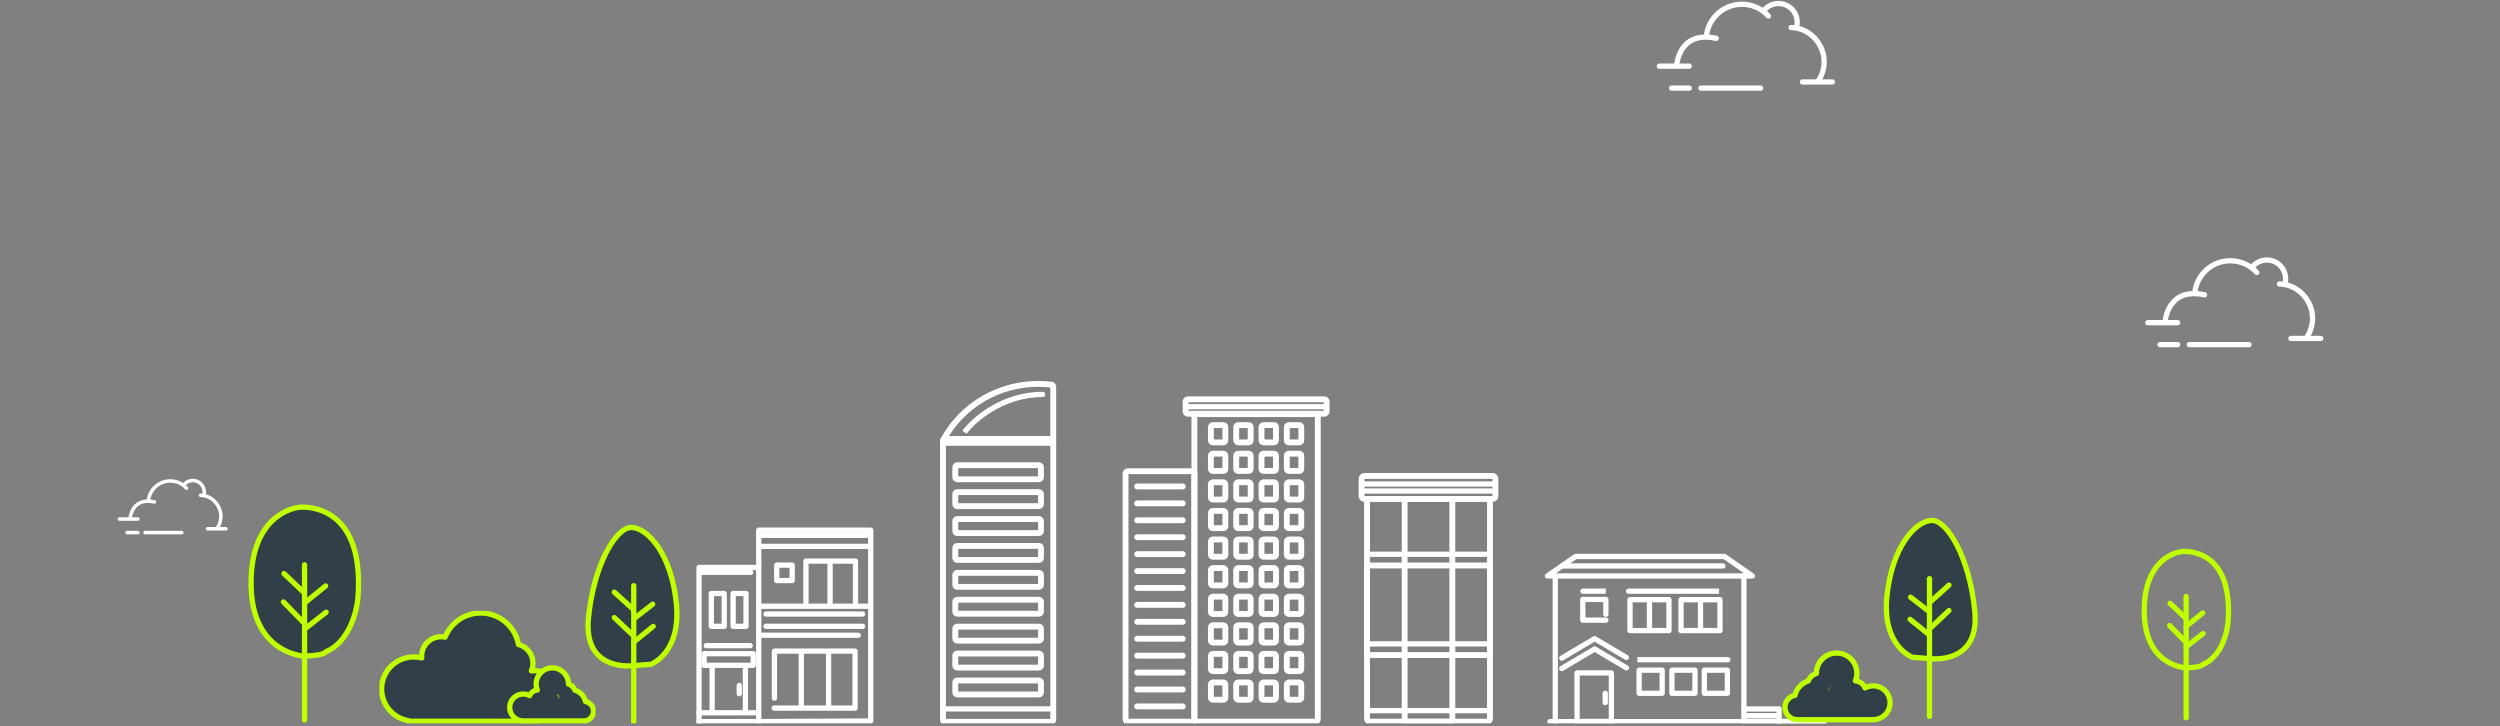 <?xml version="1.0" encoding="UTF-8"?> <svg xmlns="http://www.w3.org/2000/svg" xmlns:xlink="http://www.w3.org/1999/xlink" id="Layer_1" data-name="Layer 1" viewBox="0 0 1423 413.5"><rect x="0" y="0" width="1423" height="413.5" fill="#808080" stroke="none"/><defs><style> .cls-1, .cls-2, .cls-3, .cls-4, .cls-5, .cls-6, .cls-7 { fill: none; } .cls-1, .cls-2, .cls-8, .cls-4, .cls-5 { stroke-linejoin: round; } .cls-1, .cls-2, .cls-8, .cls-4, .cls-5, .cls-6 { stroke-linecap: round; } .cls-1, .cls-2, .cls-5, .cls-6, .cls-7 { stroke: #fff; } .cls-1, .cls-8, .cls-4, .cls-6, .cls-7 { stroke-width: 3px; } .cls-2 { stroke-width: 3.34px; } .cls-9 { clip-path: url(#clippath); } .cls-3, .cls-10, .cls-11 { stroke-width: 0px; } .cls-12 { clip-path: url(#clippath-1); } .cls-13 { clip-path: url(#clippath-4); } .cls-14 { clip-path: url(#clippath-3); } .cls-15 { clip-path: url(#clippath-2); } .cls-16 { clip-path: url(#clippath-7); } .cls-17 { clip-path: url(#clippath-8); } .cls-18 { clip-path: url(#clippath-6); } .cls-19 { clip-path: url(#clippath-5); } .cls-8, .cls-4 { stroke: #bfff00; } .cls-8, .cls-11 { fill: #333f48; } .cls-5 { stroke-width: 2px; } .cls-10 { fill: #fff; } </style><clipPath id="clippath"><rect class="cls-3" x="943" y=".5" width="101.47" height="51.15"></rect></clipPath><clipPath id="clippath-1"><rect class="cls-3" x="1221" y="146.5" width="101.47" height="51.15"></rect></clipPath><clipPath id="clippath-2"><rect class="cls-3" y="215.72" width="1423" height="196"></rect></clipPath><clipPath id="clippath-3"><rect class="cls-3" x="1219" y="312.35" width="50.96" height="97.7"></rect></clipPath><clipPath id="clippath-4"><rect class="cls-3" x="141" y="286.72" width="65" height="125"></rect></clipPath><clipPath id="clippath-5"><rect class="cls-3" x="216" y="347.72" width="123" height="64"></rect></clipPath><clipPath id="clippath-6"><rect class="cls-3" x="67" y="272.5" width="62.59" height="31.63"></rect></clipPath><clipPath id="clippath-7"><rect class="cls-3" x="1072" y="294.5" width="54" height="115"></rect></clipPath><clipPath id="clippath-8"><rect class="cls-3" x="333" y="298.5" width="54" height="115"></rect></clipPath></defs><g class="cls-9"><g><path class="cls-1" d="M944.5,37.66h17"></path><path class="cls-1" d="M951.5,50.15h10"></path><path class="cls-1" d="M968.16,50.15h33.99"></path><path class="cls-1" d="M954.33,37.32s1.17-20.16,22.49-15.5"></path><path class="cls-1" d="M971.3,20.33c1.2-10.09,9.78-17.91,20.19-17.91,5.98,0,11.35,2.58,15.07,6.68"></path><path class="cls-1" d="M1003.82,6.21c1.95-2.56,5.03-4.21,8.49-4.21,5.89,0,10.66,4.77,10.66,10.66,0,.81-.09,1.59-.26,2.35"></path><path class="cls-1" d="M1019.48,15.66c10.83.17,18.83,9.64,18.83,19.41,0,4.06-1.23,7.83-3.33,10.97"></path><path class="cls-1" d="M1025.98,46.65h16.99"></path></g></g><g class="cls-12"><g><path class="cls-1" d="M1222.5,183.66h17"></path><path class="cls-1" d="M1229.5,196.15h10"></path><path class="cls-1" d="M1246.16,196.15h33.99"></path><path class="cls-1" d="M1232.33,183.32s1.17-20.16,22.49-15.5"></path><path class="cls-1" d="M1249.3,166.33c1.2-10.09,9.78-17.91,20.19-17.91,5.98,0,11.35,2.58,15.07,6.68"></path><path class="cls-1" d="M1281.82,152.21c1.95-2.56,5.03-4.21,8.49-4.21,5.89,0,10.66,4.77,10.66,10.66,0,.81-.09,1.59-.26,2.35"></path><path class="cls-1" d="M1297.48,161.66c10.83.17,18.83,9.64,18.83,19.41,0,4.06-1.23,7.83-3.33,10.97"></path><path class="cls-1" d="M1303.98,192.65h16.99"></path></g></g><g class="cls-15"><g><path class="cls-1" d="M397.89,405.7h33.86"></path><path class="cls-1" d="M405.36,378.82v26.76"></path><path class="cls-1" d="M424.28,379.06v26.52"></path><path class="cls-1" d="M420.78,390.15v4.71"></path><path class="cls-1" d="M397.89,410.76v-87.76h33.98v-21.21h63.75v108.61l-63.75.32"></path><path class="cls-1" d="M431.87,323v87.72l-33.98.04"></path><path class="cls-1" d="M398.13,325.77h29.16"></path><path class="cls-1" d="M431.87,304.68h63.39"></path><path class="cls-1" d="M431.87,345.06h63.51"></path><path class="cls-1" d="M431.87,361.58h56.64"></path><path class="cls-1" d="M440.79,397.38v-26.76h45.92v32.43h-46.04"></path><path class="cls-1" d="M456.09,370.98v31.95"></path><path class="cls-1" d="M471.63,370.98v31.95"></path><path class="cls-1" d="M412.23,337.83h-7.35v18.68h7.35v-18.68Z"></path><path class="cls-1" d="M424.64,337.83h-7.35v18.68h7.35v-18.68Z"></path><path class="cls-1" d="M458.74,344.58v-25.2h28.2v25.44"></path><path class="cls-1" d="M472.48,319.62v25.08"></path><path class="cls-1" d="M450.91,321.67h-8.8v8.8h8.8v-8.8Z"></path><path class="cls-1" d="M428.74,372.07h-27.96v6.63h27.96v-6.63Z"></path><path class="cls-1" d="M885.25,410.64v-82.33"></path><path class="cls-1" d="M880.8,327.83h116.65l-15.91-11.09h-84.71l-16.03,11.09Z"></path><path class="cls-1" d="M888.99,322.16h91.71"></path><path class="cls-1" d="M914.06,349.64v-8.44h-13.14v11.81h13.14"></path><path class="cls-1" d="M992.63,327.7v82.93h45.31"></path><path class="cls-1" d="M949.97,341.33h-22.17v17.6h22.17v-17.6Z"></path><path class="cls-1" d="M938.88,341.8v16.64"></path><path class="cls-1" d="M979.01,341.33h-22.17v17.6h22.17v-17.6Z"></path><path class="cls-1" d="M967.92,341.8v16.64"></path><path class="cls-1" d="M946.11,381.47h-13.13v13.14h13.13v-13.14Z"></path><path class="cls-1" d="M964.79,381.47h-13.13v13.14h13.13v-13.14Z"></path><path class="cls-1" d="M983.22,381.47h-13.13v13.14h13.13v-13.14Z"></path><path class="cls-1" d="M917.19,383.03h-19.52v27.61h19.52v-27.61Z"></path><path class="cls-1" d="M913.7,394.61v5.3"></path><path class="cls-1" d="M888.99,380.5l18.68-11.09,18.08,10.73"></path><path class="cls-1" d="M888.99,374.59l18.68-11.09,18.08,10.73"></path><path class="cls-1" d="M992.75,403.53h19.88v6.99"></path><path class="cls-1" d="M992.87,407.38h19.16"></path><path class="cls-1" d="M1038.42,410.76h-156.18"></path><path class="cls-2" d="M598.38,410.84h-60.49c-.63,0-1.13-.5-1.13-1.12v-158.74c0-.62.5-1.12,1.13-1.12h60.49c.63,0,1.13.5,1.13,1.12v158.74c0,.62-.5,1.12-1.13,1.12Z"></path><path class="cls-2" d="M598.38,252.09h-60.5c-.39,0-.76-.21-.97-.54-.21-.33-.22-.75-.03-1.1,10.68-19.71,31.44-31.95,54.18-31.95,2.4,0,4.9.16,7.45.46.57.07.99.55.99,1.11v30.91c0,.62-.51,1.12-1.13,1.12h0Z"></path><path class="cls-2" d="M591.39,272.78h-46.51c-.63,0-1.13-.5-1.13-1.12v-5.73c0-.62.5-1.12,1.13-1.12h46.51c.62,0,1.13.5,1.13,1.12v5.73c0,.62-.51,1.12-1.13,1.12Z"></path><path class="cls-2" d="M591.39,288.09h-46.51c-.63,0-1.13-.5-1.13-1.12v-5.73c0-.62.5-1.12,1.13-1.12h46.51c.62,0,1.13.5,1.13,1.12v5.73c0,.62-.51,1.12-1.13,1.12Z"></path><path class="cls-2" d="M591.39,303.41h-46.51c-.63,0-1.13-.5-1.13-1.12v-5.73c0-.62.5-1.12,1.13-1.12h46.51c.62,0,1.13.5,1.13,1.12v5.73c0,.62-.51,1.12-1.13,1.12Z"></path><path class="cls-2" d="M591.39,318.72h-46.51c-.63,0-1.13-.5-1.13-1.12v-5.73c0-.62.5-1.12,1.13-1.12h46.51c.62,0,1.13.5,1.13,1.12v5.73c0,.62-.51,1.12-1.13,1.12Z"></path><path class="cls-2" d="M591.39,334.03h-46.51c-.63,0-1.13-.5-1.13-1.12v-5.73c0-.62.5-1.12,1.13-1.12h46.51c.62,0,1.13.5,1.13,1.12v5.73c0,.62-.51,1.12-1.13,1.12Z"></path><path class="cls-2" d="M591.39,349.35h-46.51c-.63,0-1.13-.5-1.13-1.12v-5.73c0-.62.5-1.12,1.13-1.12h46.51c.62,0,1.13.5,1.13,1.12v5.73c0,.62-.51,1.12-1.13,1.12Z"></path><path class="cls-2" d="M591.39,364.66h-46.51c-.63,0-1.13-.5-1.13-1.12v-5.73c0-.62.5-1.12,1.13-1.12h46.51c.62,0,1.13.5,1.13,1.12v5.73c0,.62-.51,1.12-1.13,1.12Z"></path><path class="cls-2" d="M591.39,379.98h-46.51c-.63,0-1.13-.5-1.13-1.12v-5.74c0-.62.5-1.12,1.13-1.12h46.51c.62,0,1.13.5,1.13,1.12v5.74c0,.62-.51,1.12-1.13,1.12Z"></path><path class="cls-2" d="M591.39,395.29h-46.51c-.63,0-1.13-.5-1.13-1.12v-5.73c0-.62.5-1.12,1.13-1.12h46.51c.62,0,1.13.5,1.13,1.12v5.73c0,.62-.51,1.12-1.13,1.12Z"></path><path class="cls-2" d="M846.51,410.76h-66.81c-.87,0-1.58-.71-1.58-1.58v-123.62c0-.87.7-1.58,1.58-1.58h66.81c.87,0,1.58.7,1.58,1.58v123.62c0,.87-.7,1.58-1.58,1.58Z"></path><path class="cls-2" d="M846.51,372.87h-66.81c-.87,0-1.58-.7-1.58-1.58v-47.84c0-.87.7-1.58,1.58-1.58h66.81c.87,0,1.58.7,1.58,1.58v47.84c0,.87-.7,1.58-1.58,1.58Z"></path><path class="cls-2" d="M825.1,410.76h-23.99c-.87,0-1.58-.71-1.58-1.58v-123.62c0-.87.7-1.58,1.58-1.58h23.99c.87,0,1.58.7,1.58,1.58v123.62c0,.87-.7,1.58-1.58,1.58Z"></path><path class="cls-2" d="M849.61,283.98h-73.01c-.87,0-1.58-.7-1.58-1.58v-9.9c0-.87.71-1.58,1.58-1.58h73.01c.87,0,1.58.7,1.58,1.58v9.9c0,.87-.7,1.58-1.58,1.58Z"></path><path class="cls-7" d="M778.5,315.5h70"></path><path class="cls-7" d="M776,279.5h75"></path><path class="cls-7" d="M674,231.5h80"></path><path class="cls-7" d="M537,403.5h63"></path><path class="cls-7" d="M776,275.5h75"></path><path class="cls-7" d="M778.5,366.5h70"></path><path class="cls-7" d="M778.5,404.5h70"></path><path class="cls-2" d="M678.55,410.76h-36.6c-.72,0-1.29-.58-1.29-1.29v-139.96c0-.72.58-1.29,1.29-1.29h36.6c.71,0,1.29.58,1.29,1.29v139.96c0,.71-.58,1.29-1.29,1.29Z"></path><path class="cls-2" d="M748.79,410.76h-67.65c-.71,0-1.29-.58-1.29-1.29v-172.45c0-.72.58-1.29,1.29-1.29h67.65c.72,0,1.29.58,1.29,1.29v172.45c0,.71-.58,1.29-1.29,1.29Z"></path><path class="cls-2" d="M739.57,398.3h-5.99c-.62,0-1.12-.5-1.12-1.12v-7.59c0-.62.51-1.12,1.12-1.12h5.99c.62,0,1.12.5,1.12,1.12v7.59c0,.62-.5,1.12-1.12,1.12Z"></path><path class="cls-2" d="M696.35,398.3h-5.99c-.62,0-1.12-.5-1.12-1.12v-7.59c0-.62.51-1.12,1.12-1.12h5.99c.62,0,1.12.5,1.12,1.12v7.59c0,.62-.5,1.12-1.12,1.12Z"></path><path class="cls-2" d="M710.76,398.3h-5.99c-.62,0-1.12-.5-1.12-1.12v-7.59c0-.62.51-1.12,1.12-1.12h5.99c.62,0,1.12.5,1.12,1.12v7.59c0,.62-.5,1.12-1.12,1.12Z"></path><path class="cls-2" d="M725.16,398.3h-5.99c-.62,0-1.12-.5-1.12-1.12v-7.59c0-.62.5-1.12,1.12-1.12h5.99c.62,0,1.12.5,1.12,1.12v7.59c0,.62-.51,1.12-1.12,1.12Z"></path><path class="cls-2" d="M739.57,382.02h-5.99c-.62,0-1.12-.51-1.12-1.12v-7.59c0-.62.51-1.12,1.12-1.12h5.99c.62,0,1.12.5,1.12,1.12v7.59c0,.62-.5,1.12-1.12,1.12Z"></path><path class="cls-2" d="M696.35,382.02h-5.99c-.62,0-1.12-.51-1.12-1.12v-7.59c0-.62.51-1.12,1.12-1.12h5.99c.62,0,1.12.5,1.12,1.12v7.59c0,.62-.5,1.12-1.12,1.12Z"></path><path class="cls-2" d="M710.76,382.02h-5.99c-.62,0-1.12-.51-1.12-1.12v-7.59c0-.62.51-1.12,1.12-1.12h5.99c.62,0,1.12.5,1.12,1.12v7.59c0,.62-.5,1.12-1.12,1.12Z"></path><path class="cls-2" d="M725.16,382.02h-5.99c-.62,0-1.12-.51-1.12-1.12v-7.59c0-.62.5-1.12,1.12-1.12h5.99c.62,0,1.12.5,1.12,1.12v7.59c0,.62-.51,1.12-1.12,1.12Z"></path><path class="cls-2" d="M739.57,365.75h-5.99c-.62,0-1.12-.51-1.12-1.12v-7.59c0-.62.51-1.12,1.12-1.12h5.99c.62,0,1.12.51,1.12,1.12v7.59c0,.62-.5,1.12-1.12,1.12Z"></path><path class="cls-2" d="M696.35,365.75h-5.99c-.62,0-1.12-.51-1.12-1.12v-7.59c0-.62.51-1.12,1.12-1.12h5.99c.62,0,1.12.51,1.12,1.12v7.59c0,.62-.5,1.12-1.12,1.12Z"></path><path class="cls-2" d="M710.76,365.75h-5.99c-.62,0-1.12-.51-1.12-1.12v-7.59c0-.62.51-1.12,1.12-1.12h5.99c.62,0,1.12.51,1.12,1.12v7.59c0,.62-.5,1.12-1.12,1.12Z"></path><path class="cls-2" d="M725.16,365.75h-5.99c-.62,0-1.12-.51-1.12-1.12v-7.59c0-.62.5-1.12,1.12-1.12h5.99c.62,0,1.12.51,1.12,1.12v7.59c0,.62-.51,1.12-1.12,1.12Z"></path><path class="cls-2" d="M739.57,349.47h-5.99c-.62,0-1.12-.5-1.12-1.12v-7.59c0-.62.51-1.12,1.12-1.12h5.99c.62,0,1.12.51,1.12,1.12v7.59c0,.62-.5,1.12-1.12,1.12Z"></path><path class="cls-2" d="M696.35,349.47h-5.99c-.62,0-1.12-.5-1.12-1.12v-7.59c0-.62.51-1.12,1.12-1.12h5.99c.62,0,1.12.51,1.12,1.12v7.59c0,.62-.5,1.12-1.12,1.12Z"></path><path class="cls-2" d="M710.76,349.47h-5.99c-.62,0-1.12-.5-1.12-1.12v-7.59c0-.62.51-1.12,1.12-1.12h5.99c.62,0,1.12.51,1.12,1.12v7.59c0,.62-.5,1.12-1.12,1.12Z"></path><path class="cls-2" d="M725.16,349.47h-5.99c-.62,0-1.12-.5-1.12-1.12v-7.59c0-.62.5-1.12,1.12-1.12h5.99c.62,0,1.12.51,1.12,1.12v7.59c0,.62-.51,1.12-1.12,1.12Z"></path><path class="cls-2" d="M739.57,333.19h-5.99c-.62,0-1.12-.5-1.12-1.12v-7.59c0-.62.51-1.12,1.12-1.12h5.99c.62,0,1.12.5,1.12,1.12v7.59c0,.62-.5,1.12-1.12,1.12Z"></path><path class="cls-2" d="M696.35,333.19h-5.99c-.62,0-1.12-.5-1.12-1.12v-7.59c0-.62.51-1.12,1.12-1.12h5.99c.62,0,1.12.5,1.12,1.12v7.59c0,.62-.5,1.12-1.12,1.12Z"></path><path class="cls-2" d="M710.76,333.19h-5.99c-.62,0-1.12-.5-1.12-1.12v-7.59c0-.62.51-1.12,1.12-1.12h5.99c.62,0,1.12.5,1.12,1.12v7.59c0,.62-.5,1.12-1.12,1.12Z"></path><path class="cls-2" d="M725.16,333.19h-5.99c-.62,0-1.12-.5-1.12-1.12v-7.59c0-.62.5-1.12,1.12-1.12h5.99c.62,0,1.12.5,1.12,1.12v7.59c0,.62-.51,1.12-1.12,1.12Z"></path><path class="cls-2" d="M739.57,316.91h-5.99c-.62,0-1.12-.5-1.12-1.12v-7.59c0-.62.51-1.12,1.12-1.12h5.99c.62,0,1.12.51,1.12,1.12v7.59c0,.62-.5,1.12-1.12,1.12Z"></path><path class="cls-2" d="M696.35,316.91h-5.99c-.62,0-1.12-.5-1.12-1.12v-7.59c0-.62.51-1.12,1.12-1.12h5.99c.62,0,1.12.51,1.12,1.12v7.59c0,.62-.5,1.12-1.12,1.12Z"></path><path class="cls-2" d="M710.76,316.91h-5.99c-.62,0-1.12-.5-1.12-1.12v-7.59c0-.62.51-1.12,1.12-1.12h5.99c.62,0,1.12.51,1.12,1.12v7.59c0,.62-.5,1.12-1.12,1.12Z"></path><path class="cls-2" d="M725.16,316.91h-5.99c-.62,0-1.12-.5-1.12-1.12v-7.59c0-.62.5-1.12,1.12-1.12h5.99c.62,0,1.12.51,1.12,1.12v7.59c0,.62-.51,1.12-1.12,1.12Z"></path><path class="cls-2" d="M739.57,300.63h-5.99c-.62,0-1.12-.51-1.12-1.12v-7.59c0-.62.51-1.12,1.12-1.12h5.99c.62,0,1.12.51,1.12,1.12v7.59c0,.62-.5,1.12-1.12,1.12Z"></path><path class="cls-2" d="M696.35,300.63h-5.99c-.62,0-1.12-.51-1.12-1.12v-7.59c0-.62.51-1.12,1.12-1.12h5.99c.62,0,1.12.51,1.12,1.12v7.59c0,.62-.5,1.12-1.12,1.12Z"></path><path class="cls-2" d="M710.76,300.63h-5.99c-.62,0-1.12-.51-1.12-1.12v-7.59c0-.62.51-1.12,1.12-1.12h5.99c.62,0,1.12.51,1.12,1.12v7.59c0,.62-.5,1.12-1.12,1.12Z"></path><path class="cls-2" d="M725.16,300.63h-5.99c-.62,0-1.12-.51-1.12-1.12v-7.59c0-.62.5-1.12,1.12-1.12h5.99c.62,0,1.12.51,1.12,1.12v7.59c0,.62-.51,1.12-1.12,1.12Z"></path><path class="cls-2" d="M739.57,284.35h-5.99c-.62,0-1.12-.5-1.12-1.12v-7.59c0-.62.51-1.12,1.12-1.12h5.99c.62,0,1.12.5,1.12,1.12v7.59c0,.62-.5,1.12-1.12,1.12Z"></path><path class="cls-2" d="M696.35,284.35h-5.99c-.62,0-1.12-.5-1.12-1.12v-7.59c0-.62.51-1.12,1.12-1.12h5.99c.62,0,1.12.5,1.12,1.12v7.59c0,.62-.5,1.12-1.12,1.12Z"></path><path class="cls-2" d="M710.76,284.35h-5.99c-.62,0-1.12-.5-1.12-1.12v-7.59c0-.62.51-1.12,1.12-1.12h5.99c.62,0,1.12.5,1.12,1.12v7.59c0,.62-.5,1.12-1.12,1.12Z"></path><path class="cls-2" d="M725.16,284.35h-5.99c-.62,0-1.12-.5-1.12-1.12v-7.59c0-.62.5-1.12,1.12-1.12h5.99c.62,0,1.12.5,1.12,1.12v7.59c0,.62-.51,1.12-1.12,1.12Z"></path><path class="cls-2" d="M739.57,268.07h-5.99c-.62,0-1.12-.51-1.12-1.12v-7.59c0-.62.51-1.13,1.12-1.13h5.99c.62,0,1.12.5,1.12,1.13v7.59c0,.62-.5,1.12-1.12,1.12Z"></path><path class="cls-2" d="M696.35,268.07h-5.99c-.62,0-1.12-.51-1.12-1.12v-7.59c0-.62.51-1.13,1.12-1.13h5.99c.62,0,1.12.5,1.12,1.13v7.59c0,.62-.5,1.12-1.12,1.12Z"></path><path class="cls-2" d="M710.76,268.07h-5.99c-.62,0-1.12-.51-1.12-1.12v-7.59c0-.62.51-1.13,1.12-1.13h5.99c.62,0,1.12.5,1.12,1.13v7.59c0,.62-.5,1.12-1.12,1.12Z"></path><path class="cls-2" d="M725.16,268.07h-5.99c-.62,0-1.12-.51-1.12-1.12v-7.59c0-.62.5-1.13,1.12-1.13h5.99c.62,0,1.12.5,1.12,1.13v7.59c0,.62-.51,1.12-1.12,1.12Z"></path><path class="cls-2" d="M739.57,251.8h-5.99c-.62,0-1.12-.51-1.12-1.12v-7.59c0-.62.51-1.12,1.12-1.12h5.99c.62,0,1.12.51,1.12,1.12v7.59c0,.62-.5,1.12-1.12,1.12Z"></path><path class="cls-2" d="M696.35,251.8h-5.99c-.62,0-1.12-.51-1.12-1.12v-7.59c0-.62.51-1.12,1.12-1.12h5.99c.62,0,1.12.51,1.12,1.12v7.59c0,.62-.5,1.12-1.12,1.12Z"></path><path class="cls-2" d="M710.76,251.8h-5.99c-.62,0-1.12-.51-1.12-1.12v-7.59c0-.62.51-1.12,1.12-1.12h5.99c.62,0,1.12.51,1.12,1.12v7.59c0,.62-.5,1.12-1.12,1.12Z"></path><path class="cls-2" d="M725.16,251.8h-5.99c-.62,0-1.12-.51-1.12-1.12v-7.59c0-.62.5-1.12,1.12-1.12h5.99c.62,0,1.12.51,1.12,1.12v7.59c0,.62-.51,1.12-1.12,1.12Z"></path><path class="cls-2" d="M753.82,235.51h-77.69c-.71,0-1.29-.58-1.29-1.29v-5.64c0-.72.58-1.29,1.29-1.29h77.69c.72,0,1.29.58,1.29,1.29v5.64c0,.72-.58,1.29-1.29,1.29Z"></path><path class="cls-2" d="M673.24,402.1h-25.98"></path><path class="cls-2" d="M673.24,392.46h-25.98"></path><path class="cls-2" d="M673.24,382.83h-25.98"></path><path class="cls-2" d="M673.24,373.2h-25.98"></path><path class="cls-2" d="M673.24,363.56h-25.98"></path><path class="cls-2" d="M673.24,353.93h-25.98"></path><path class="cls-2" d="M673.24,344.3h-25.98"></path><path class="cls-2" d="M673.24,334.67h-25.98"></path><path class="cls-2" d="M673.24,325.04h-25.98"></path><path class="cls-2" d="M673.24,315.4h-25.98"></path><path class="cls-2" d="M673.24,305.77h-25.98"></path><path class="cls-2" d="M673.24,296.14h-25.98"></path><path class="cls-2" d="M673.24,286.51h-25.98"></path><path class="cls-2" d="M673.24,276.88h-25.98"></path><g class="cls-14"><g><path class="cls-4" d="M1244.13,380.12s-23.16-.92-23.62-31.41c-.46-30.5,18.34-34.86,22.7-34.86s27.97.92,24.99,40.36c0,0-1.38,18.57-14.45,24.08,0,0-.38,1.61-9.63,1.83h.01Z"></path><path class="cls-4" d="M1244.36,339.52v69.02"></path><path class="cls-4" d="M1235.18,343.43l8.72,8.25"></path><path class="cls-4" d="M1244.36,356.5l9.4-7.57"></path><path class="cls-4" d="M1234.95,356.04l8.95,9.17"></path><path class="cls-4" d="M1244.58,367.96l9.41-7.33"></path></g></g><g class="cls-13"><g><path class="cls-8" d="M173.05,373.43s-29.54-1.18-30.13-40.19c-.59-39.02,23.39-44.6,28.95-44.6s35.68,1.18,31.88,51.64c0,0-1.76,23.76-18.43,30.81,0,0-.49,2.06-12.28,2.34h.01Z"></path><path class="cls-4" d="M173.35,321.49v88.31"></path><path class="cls-4" d="M161.64,326.48l11.12,10.56"></path><path class="cls-4" d="M173.35,343.21l11.99-9.69"></path><path class="cls-4" d="M161.35,342.62l11.42,11.73"></path><path class="cls-4" d="M173.63,357.87l12-9.38"></path></g></g><g class="cls-19"><g><path class="cls-8" d="M217.2,392.18c0,9.12,6.7,16.68,15.46,18.03v.32h72.83v-.24c7.35-.58,13.14-6.75,13.14-14.24,0-7.9-6.4-14.31-14.29-14.31-.65,0-1.26.04-1.88.13.58-1.34.91-2.82.91-4.37,0-5.13-3.52-9.45-8.26-10.65-1.83-10.2-10.75-17.93-21.49-17.93-9.21,0-17.08,5.7-20.28,13.77-.74-.17-1.52-.25-2.31-.25-6.09,0-11.02,4.93-11.02,11,0,.37.02.72.06,1.08-1.47-.39-3.01-.59-4.6-.59-10.08,0-18.26,8.17-18.26,18.26h0Z"></path><path class="cls-8" d="M333.27,399.32c-.72-3.1-3.05-5.58-6.05-6.53-.61-1.64-1.98-2.92-3.68-3.41v-.06c0-5.07-4.11-9.18-9.18-9.18s-9.18,4.11-9.18,9.18c0,1.21.23,2.38.67,3.44-1.99.17-3.66,1.44-4.41,3.2-1.08-.59-2.34-.93-3.67-.93-4.23,0-7.66,3.43-7.66,7.66s3.43,7.66,7.66,7.66h.31v.03h33.51v-.04c.21.02.44.04.66.04,3.08,0,5.58-2.49,5.58-5.57,0-2.73-1.95-4.99-4.54-5.47h-.02ZM316.79,396.75s0-.03-.02-.05h.04s-.02.03-.02.05Z"></path><path class="cls-11" d="M315.3,400.24c1.51,0,2.73-1.22,2.73-2.73s-1.22-2.73-2.73-2.73-2.73,1.22-2.73,2.73,1.22,2.73,2.73,2.73Z"></path></g></g><path class="cls-8" d="M1021.71,395.78c.9-3.89,3.82-7,7.59-8.19.77-2.06,2.48-3.66,4.61-4.28v-.08c0-6.36,5.16-11.51,11.51-11.51s11.51,5.15,11.51,11.51c0,1.52-.29,2.98-.84,4.31,2.49.22,4.59,1.81,5.53,4.02,1.36-.74,2.93-1.17,4.6-1.17,5.31,0,9.61,4.3,9.61,9.61s-4.3,9.6-9.61,9.6h-.39v.04h-42.01v-.05c-.27.03-.55.05-.83.05-3.86,0-6.99-3.13-6.99-6.99,0-3.42,2.45-6.26,5.69-6.86h.02ZM1042.37,392.56s.01-.04.02-.06h-.05s.02.04.03.06Z"></path><path class="cls-11" d="M1044.24,396.93c-1.89,0-3.42-1.53-3.42-3.42s1.53-3.42,3.42-3.42,3.42,1.53,3.42,3.42-1.53,3.42-3.42,3.42Z"></path><g class="cls-18"><g><path class="cls-5" d="M68,295.44h10.46"></path><path class="cls-5" d="M72.31,303.13h6.15"></path><path class="cls-5" d="M82.56,303.13h20.91"></path><path class="cls-5" d="M74.05,295.24s.72-12.41,13.84-9.53"></path><path class="cls-5" d="M84.49,284.78c.74-6.21,6.02-11.02,12.42-11.02,3.68,0,6.98,1.59,9.27,4.11"></path><path class="cls-5" d="M104.5,276.09c1.2-1.57,3.09-2.59,5.22-2.59,3.62,0,6.56,2.94,6.56,6.56,0,.5-.06.98-.16,1.45"></path><path class="cls-5" d="M114.14,281.91c6.66.1,11.59,5.93,11.59,11.94,0,2.5-.75,4.82-2.05,6.75"></path><path class="cls-5" d="M118.13,300.98h10.46"></path></g></g><g class="cls-16"><g><path class="cls-8" d="M1098.8,374.9s28.16,3.68,25.27-26.84c-2.89-30.52-15.8-52.35-24.75-51.83-8.96.53-22.38,14.73-25.28,43.15-2.89,28.42,14.48,34.73,14.48,34.73l10.27.79h.01Z"></path><path class="cls-4" d="M1098.27,329.38v78.4"></path><path class="cls-4" d="M1098.01,348.06l-10.53-8.16"></path><path class="cls-4" d="M1098.27,361.47l-11.06-8.94"></path><path class="cls-4" d="M1109.33,333.06l-10.79,9.73"></path><path class="cls-4" d="M1109.33,347.53l-10.01,9.48"></path></g></g><g class="cls-17"><g><path class="cls-8" d="M360.2,378.9s-28.16,3.68-25.27-26.84c2.89-30.52,15.8-52.35,24.76-51.83,8.96.53,22.38,14.73,25.27,43.15,2.89,28.42-14.48,34.73-14.48,34.73l-10.26.79h-.01Z"></path><path class="cls-4" d="M360.73,333.38v78.4"></path><path class="cls-4" d="M360.99,352.06l10.53-8.16"></path><path class="cls-4" d="M360.73,365.47l11.06-8.94"></path><path class="cls-4" d="M349.67,337.06l10.79,9.73"></path><path class="cls-4" d="M349.67,351.53l10.01,9.48"></path></g></g><path class="cls-7" d="M433,311h62"></path><path class="cls-6" d="M402,367.5h25"></path><path class="cls-6" d="M436,349.5h55"></path><path class="cls-6" d="M436,356.5h55"></path><path class="cls-10" d="M593.5,226c.83,0,1.5-.67,1.5-1.5s-.67-1.5-1.5-1.5v3ZM550.2,246.9c5.15-6.91,21.11-20.9,43.3-20.9v-3c-23.41,0-40.18,14.68-45.7,22.1l2.41,1.79Z"></path><path class="cls-10" d="M983.5,377c.83,0,1.5-.67,1.5-1.5s-.67-1.5-1.5-1.5v3ZM932,377h51.5v-3h-51.5v3Z"></path><path class="cls-10" d="M927,335c-.83,0-1.5.67-1.5,1.5s.67,1.5,1.5,1.5v-3ZM978.5,335h-51.5v3h51.5v-3Z"></path><path class="cls-10" d="M901,335c-.83,0-1.5.67-1.5,1.5s.67,1.5,1.5,1.5v-3ZM914,335h-13v3h13v-3Z"></path></g></g></svg> 